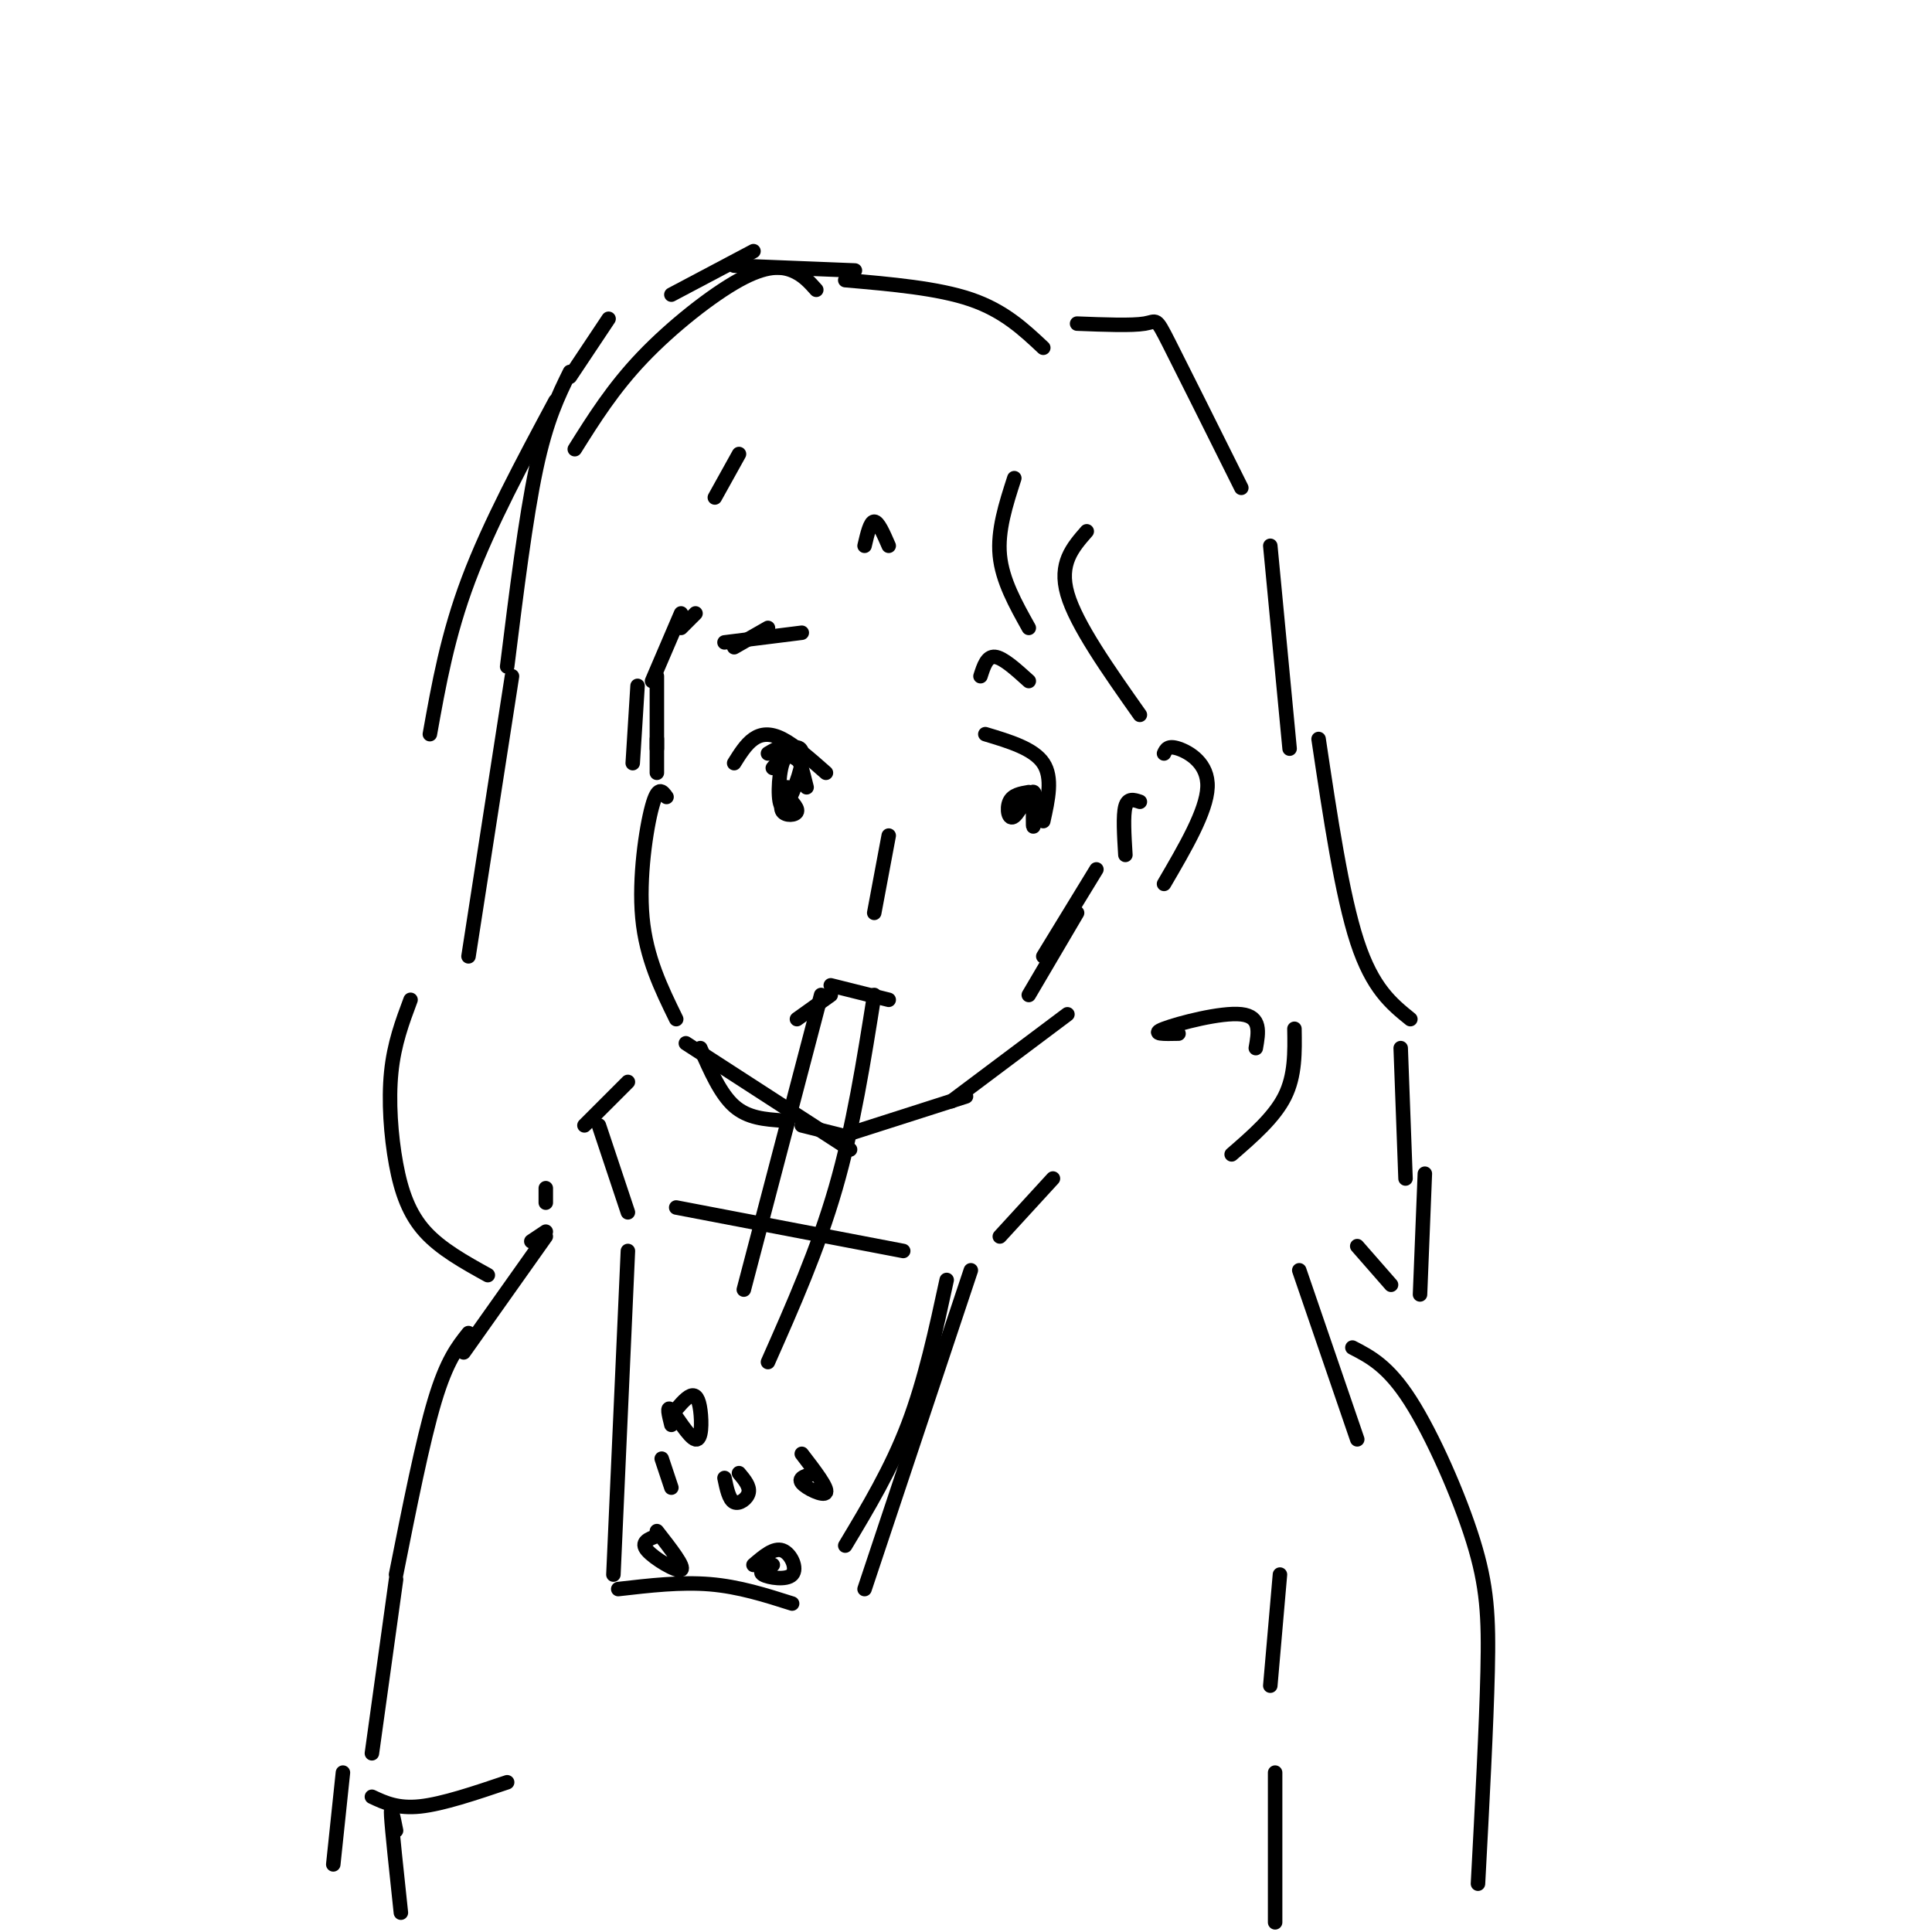 <svg viewBox='0 0 400 400' version='1.1' xmlns='http://www.w3.org/2000/svg' xmlns:xlink='http://www.w3.org/1999/xlink'><g fill='none' stroke='rgb(0,0,0)' stroke-width='3' stroke-linecap='round' stroke-linejoin='round'><path d='M126,66c0.000,0.000 -8.000,12.000 -8,12'/><path d='M115,83c-6.833,12.750 -13.667,25.500 -18,37c-4.333,11.500 -6.167,21.750 -8,32'/><path d='M118,77c-2.417,4.917 -4.833,9.833 -7,20c-2.167,10.167 -4.083,25.583 -6,41'/><path d='M106,140c0.000,0.000 -9.000,58.000 -9,58'/><path d='M85,207c-1.702,4.554 -3.405,9.107 -4,15c-0.595,5.893 -0.083,13.125 1,19c1.083,5.875 2.738,10.393 6,14c3.262,3.607 8.131,6.304 13,9'/><path d='M139,61c0.000,0.000 17.000,-9.000 17,-9'/><path d='M152,55c0.000,0.000 25.000,1.000 25,1'/><path d='M175,58c9.583,0.833 19.167,1.667 26,4c6.833,2.333 10.917,6.167 15,10'/><path d='M223,67c5.689,0.222 11.378,0.444 14,0c2.622,-0.444 2.178,-1.556 5,4c2.822,5.556 8.911,17.778 15,30'/><path d='M263,113c0.000,0.000 4.000,42.000 4,42'/><path d='M273,153c2.417,16.167 4.833,32.333 8,42c3.167,9.667 7.083,12.833 11,16'/><path d='M290,217c0.000,0.000 1.000,27.000 1,27'/><path d='M295,243c0.000,0.000 -1.000,25.000 -1,25'/><path d='M288,266c0.000,0.000 -7.000,-8.000 -7,-8'/><path d='M153,94c0.000,0.000 -5.000,9.000 -5,9'/><path d='M210,99c-1.750,5.417 -3.500,10.833 -3,16c0.500,5.167 3.250,10.083 6,15'/><path d='M225,110c-2.917,3.333 -5.833,6.667 -4,13c1.833,6.333 8.417,15.667 15,25'/><path d='M144,127c0.000,0.000 -3.000,3.000 -3,3'/><path d='M136,140c0.000,0.000 0.000,15.000 0,15'/><path d='M136,153c0.000,0.000 0.000,7.000 0,7'/><path d='M138,165c-0.889,-1.244 -1.778,-2.489 -3,2c-1.222,4.489 -2.778,14.711 -2,23c0.778,8.289 3.889,14.644 7,21'/><path d='M141,127c0.000,0.000 -6.000,14.000 -6,14'/><path d='M132,142c0.000,0.000 -1.000,16.000 -1,16'/><path d='M227,180c0.000,0.000 -11.000,18.000 -11,18'/><path d='M223,189c0.000,0.000 -10.000,17.000 -10,17'/><path d='M241,156c0.400,-0.867 0.800,-1.733 3,-1c2.200,0.733 6.200,3.067 6,8c-0.200,4.933 -4.600,12.467 -9,20'/><path d='M236,166c-1.250,-0.417 -2.500,-0.833 -3,1c-0.500,1.833 -0.250,5.917 0,10'/><path d='M150,133c0.000,0.000 16.000,-2.000 16,-2'/><path d='M203,140c0.667,-2.083 1.333,-4.167 3,-4c1.667,0.167 4.333,2.583 7,5'/><path d='M159,130c0.000,0.000 -7.000,4.000 -7,4'/><path d='M169,60c-1.381,-1.554 -2.762,-3.107 -5,-4c-2.238,-0.893 -5.333,-1.125 -11,2c-5.667,3.125 -13.905,9.607 -20,16c-6.095,6.393 -10.048,12.696 -14,19'/><path d='M159,156c1.833,-1.083 3.667,-2.167 5,-1c1.333,1.167 2.167,4.583 3,8'/><path d='M163,163c-0.822,2.022 -1.644,4.044 -1,5c0.644,0.956 2.756,0.844 3,0c0.244,-0.844 -1.378,-2.422 -3,-4'/><path d='M152,158c1.222,-1.956 2.444,-3.911 4,-5c1.556,-1.089 3.444,-1.311 6,0c2.556,1.311 5.778,4.156 9,7'/><path d='M166,158c-1.560,-1.262 -3.120,-2.523 -4,0c-0.880,2.523 -1.081,8.831 0,9c1.081,0.169 3.445,-5.801 4,-9c0.555,-3.199 -0.699,-3.628 -2,-3c-1.301,0.628 -2.651,2.314 -4,4'/><path d='M204,152c5.000,1.500 10.000,3.000 12,6c2.000,3.000 1.000,7.500 0,12'/><path d='M213,164c-1.683,0.287 -3.365,0.574 -4,2c-0.635,1.426 -0.222,3.990 1,3c1.222,-0.990 3.252,-5.536 4,-5c0.748,0.536 0.214,6.153 0,7c-0.214,0.847 -0.107,-3.077 0,-7'/><path d='M184,173c0.000,0.000 -3.000,16.000 -3,16'/><path d='M172,204c0.000,0.000 12.000,3.000 12,3'/><path d='M172,206c0.000,0.000 -7.000,5.000 -7,5'/><path d='M145,217c2.083,4.750 4.167,9.500 7,12c2.833,2.500 6.417,2.750 10,3'/><path d='M166,233c0.000,0.000 8.000,2.000 8,2'/><path d='M221,210c0.000,0.000 -24.000,18.000 -24,18'/><path d='M142,216c0.000,0.000 34.000,22.000 34,22'/><path d='M200,227c0.000,0.000 -25.000,8.000 -25,8'/><path d='M170,206c0.000,0.000 -16.000,61.000 -16,61'/><path d='M181,206c-2.167,13.667 -4.333,27.333 -8,40c-3.667,12.667 -8.833,24.333 -14,36'/><path d='M140,250c0.000,0.000 47.000,9.000 47,9'/><path d='M196,265c-2.250,10.417 -4.500,20.833 -8,30c-3.500,9.167 -8.250,17.083 -13,25'/><path d='M130,259c0.000,0.000 -3.000,67.000 -3,67'/><path d='M128,329c6.500,-0.750 13.000,-1.500 19,-1c6.000,0.500 11.500,2.250 17,4'/><path d='M201,263c0.000,0.000 -22.000,66.000 -22,66'/><path d='M139,308c-1.000,-3.000 -2.000,-6.000 -2,-6c0.000,0.000 1.000,3.000 2,6'/><path d='M150,306c0.467,2.244 0.933,4.489 2,5c1.067,0.511 2.733,-0.711 3,-2c0.267,-1.289 -0.867,-2.644 -2,-4'/><path d='M169,305c-1.933,0.444 -3.867,0.889 -3,2c0.867,1.111 4.533,2.889 5,2c0.467,-0.889 -2.267,-4.444 -5,-8'/><path d='M139,295c-0.526,-2.099 -1.053,-4.198 0,-3c1.053,1.198 3.684,5.692 5,6c1.316,0.308 1.316,-3.571 1,-6c-0.316,-2.429 -0.947,-3.408 -2,-3c-1.053,0.408 -2.526,2.204 -4,4'/><path d='M136,318c-1.733,0.644 -3.467,1.289 -2,3c1.467,1.711 6.133,4.489 7,4c0.867,-0.489 -2.067,-4.244 -5,-8'/><path d='M160,324c-1.548,0.679 -3.095,1.357 -2,2c1.095,0.643 4.833,1.250 6,0c1.167,-1.250 -0.238,-4.357 -2,-5c-1.762,-0.643 -3.881,1.179 -6,3'/><path d='M268,213c0.083,4.833 0.167,9.667 -2,14c-2.167,4.333 -6.583,8.167 -11,12'/><path d='M244,214c-2.978,0.067 -5.956,0.133 -3,-1c2.956,-1.133 11.844,-3.467 16,-3c4.156,0.467 3.578,3.733 3,7'/><path d='M269,263c0.000,0.000 12.000,35.000 12,35'/><path d='M280,279c3.702,1.911 7.405,3.821 12,11c4.595,7.179 10.083,19.625 13,29c2.917,9.375 3.262,15.679 3,27c-0.262,11.321 -1.131,27.661 -2,44'/><path d='M265,326c0.000,0.000 -2.000,23.000 -2,23'/><path d='M264,367c0.000,0.000 0.000,31.000 0,31'/><path d='M130,224c0.000,0.000 -9.000,9.000 -9,9'/><path d='M124,233c0.000,0.000 6.000,18.000 6,18'/><path d='M218,244c0.000,0.000 -11.000,12.000 -11,12'/><path d='M113,246c0.000,0.000 0.000,3.000 0,3'/><path d='M113,255c0.000,0.000 -3.000,2.000 -3,2'/><path d='M113,256c0.000,0.000 -17.000,24.000 -17,24'/><path d='M97,276c-2.250,2.833 -4.500,5.667 -7,14c-2.500,8.333 -5.250,22.167 -8,36'/><path d='M82,327c0.000,0.000 -5.000,36.000 -5,36'/><path d='M77,372c2.667,1.250 5.333,2.500 10,2c4.667,-0.500 11.333,-2.750 18,-5'/><path d='M82,379c-0.583,-2.917 -1.167,-5.833 -1,-3c0.167,2.833 1.083,11.417 2,20'/><path d='M71,367c0.000,0.000 -2.000,19.000 -2,19'/><path d='M179,113c0.583,-2.500 1.167,-5.000 2,-5c0.833,0.000 1.917,2.500 3,5'/></g>
</svg>